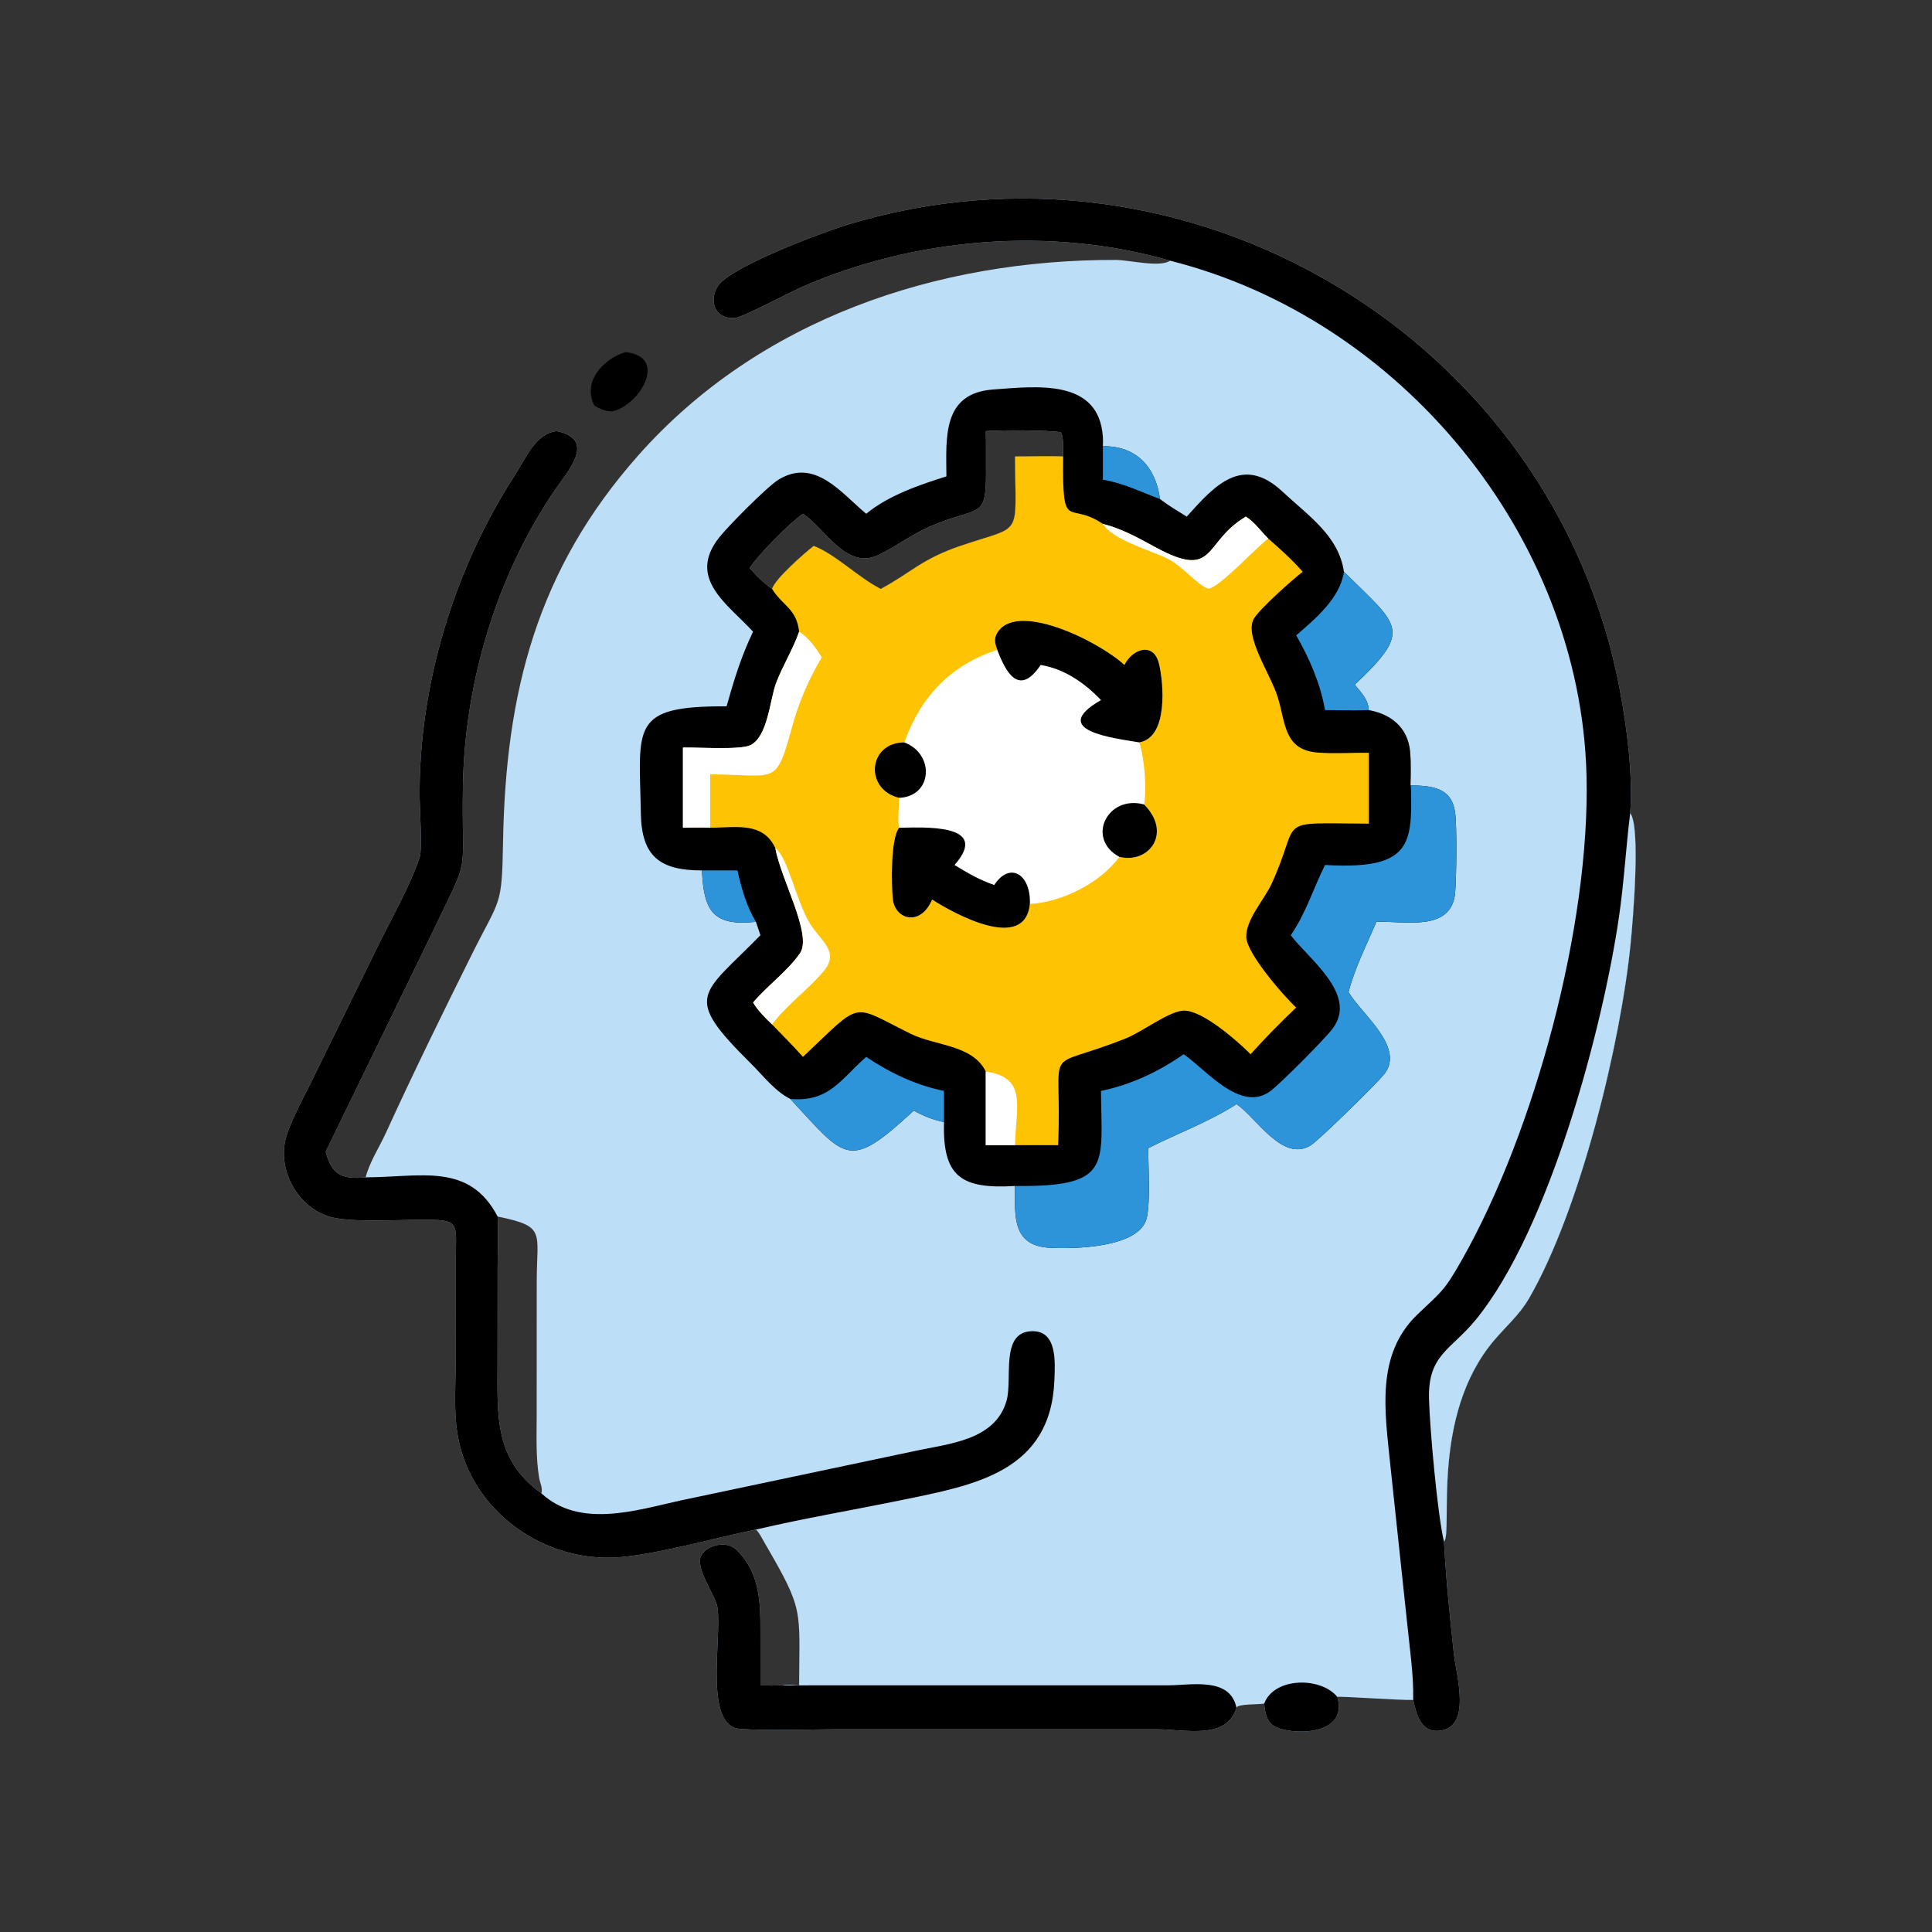 <?xml version="1.0" encoding="utf-8" ?>
<svg xmlns="http://www.w3.org/2000/svg" xmlns:xlink="http://www.w3.org/1999/xlink" width="1024" height="1024">
	<rect width="100%" height="100%" fill="#333333" stroke="none"/>
	<path fill="#BCDEF6" transform="scale(2 2)" d="M190.233 75.789C193.716 70.676 217.281 61.824 224.018 59.738C314.861 31.62 411.869 89.594 429.314 183.035C431.148 192.857 432.802 205.579 432.018 215.488C434.871 218.967 432.722 244.15 432.138 250.032C429.545 276.174 418.878 320.485 405.197 344.114C402.715 348.399 399.156 351.447 395.997 355.164C378.91 375.269 385.12 406.192 382.677 408.558C383.194 418.529 384.238 428.468 385.302 438.393C385.898 443.96 390.284 458.225 381.046 458.695C376.432 458.929 375.313 454.043 374.511 450.507C370.495 450.598 355.678 449.499 354.394 449.688C357.583 460.362 341.521 459.899 337.562 457.366C335.594 456.107 335.202 453.604 335.025 451.461C333.718 451.768 327.982 451.482 327.684 452.558C325.063 461.187 314.174 458.291 306.594 458.281L222.466 458.272C214.057 458.275 204.448 458.72 196.156 458.186C186.384 457.557 191.352 434.125 190.137 426.003C189.613 422.501 183.386 414.814 186.267 411.555C188.354 409.193 192.794 408.408 195.159 410.7C201.286 416.639 201.533 424.39 201.518 432.01L201.524 446.635C203.474 446.702 205.405 446.693 207.356 446.635C208.795 446.322 210.314 446.54 211.774 446.635C211.834 426.162 213.158 426.963 202.618 408.853C202.079 407.927 201.128 405.982 200.323 405.352C189.729 407.457 172.476 412.427 162.391 412.777C142.68 413.463 123.982 399.339 121.125 379.323C120.222 372.998 120.77 366.096 120.791 359.682L120.799 333.794C120.812 323.818 122.167 323.19 111.355 323.242C105.136 323.272 92.364 324.072 87.037 322.348C78.988 319.744 73.783 310.509 75.602 302.242C76.571 297.838 80.715 290.416 82.775 286.139L100.775 249.451C104.08 242.796 108.807 234.388 111.101 227.54L111.254 227.077C111.919 224.546 111.241 214.653 111.209 211.471C110.906 181.764 120.364 150.704 136.466 125.901C139.22 121.66 141.869 114.876 147.497 114.249C158.393 116.433 150.203 125.21 146.931 130.038C131.608 152.649 123.193 180.757 122.689 207.952C122.198 234.416 125.26 224.674 113.785 248.759L86.325 305.187C87.825 311.347 90.758 312.613 96.891 312.006C98.014 307.803 100.502 304.086 102.299 300.152C109.413 284.575 117.348 268.397 125.011 252.992C132.619 237.699 133 240.608 133.31 223.083C134.01 183.537 142.247 151.031 169.164 120.665C201.216 84.506 248.458 68.744 295.771 68.885C299.204 68.896 307.42 70.964 310.076 69.087C278.453 59.908 242.095 62.925 212.006 76.284C208.991 77.622 196.97 84.02 194.834 84.245C189.796 84.776 187.592 80.132 190.233 75.789ZM143.451 395.718C143.948 394.594 143.07 392.82 142.878 391.651C142 386.318 142.204 381.087 142.226 375.708L142.241 339.629C142.237 326.471 144.782 325.067 132.087 322.437L131.873 322.391L131.891 322.704C132.112 326.997 131.882 331.38 131.875 335.685L131.853 361.469C131.846 375.064 130.895 386.738 143.451 395.718ZM212.79 136.159C209.398 138.437 200.784 147.2 198.671 150.523C200.498 152.68 202.318 154.412 204.604 156.074C205.399 153.384 213.142 146.622 215.647 144.668C221.512 146.955 227.234 152.884 233.404 156.074C241.609 151.669 244.108 148.19 254.706 144.597C271.347 138.955 269.066 142.9 268.991 120.966C273.249 120.986 277.489 120.785 281.749 120.966C281.711 119.55 281.971 115.498 281.056 114.544C277.392 113.968 265.179 113.934 261.238 114.249C261.356 117.294 261.265 120.321 261.295 123.365C261.431 137.319 260.379 134.143 248.777 138.566C241.545 141.323 237.782 144.819 232.498 147.201C224.2 150.94 218.608 140.002 212.79 136.159Z"/>
	<path transform="scale(2 2)" d="M190.233 75.789C193.716 70.676 217.281 61.824 224.018 59.738C314.861 31.62 411.869 89.594 429.314 183.035C431.148 192.857 432.802 205.579 432.018 215.488C434.871 218.967 432.722 244.15 432.138 250.032C429.545 276.174 418.878 320.485 405.197 344.114C402.715 348.399 399.156 351.447 395.997 355.164C378.91 375.269 385.12 406.192 382.677 408.558C383.194 418.529 384.238 428.468 385.302 438.393C385.898 443.96 390.284 458.225 381.046 458.695C376.432 458.929 375.313 454.043 374.511 450.507C374.649 443.74 373.572 436.792 372.902 430.058L368.443 388.178C367.067 374.338 364.424 359.063 375.668 348.317C382.194 342.079 382.666 342.269 387.5 333.728C406.591 300.001 421.474 245.318 420.442 205.383C418.809 142.116 371.109 84.391 310.076 69.087C278.453 59.908 242.095 62.925 212.006 76.284C208.991 77.622 196.97 84.02 194.834 84.245C189.796 84.776 187.592 80.132 190.233 75.789Z"/>
	<path fill="#BCDEF6" transform="scale(2 2)" d="M432.018 215.488C434.871 218.967 432.722 244.15 432.138 250.032C429.545 276.174 418.878 320.485 405.197 344.114C402.715 348.399 399.156 351.447 395.997 355.164C378.91 375.269 385.12 406.192 382.677 408.558C380.959 401.59 378.893 378.319 378.698 370.711C378.395 358.936 384.539 357.785 391.149 349.683C410.571 325.88 424.777 272.423 429.065 242.853C430.384 233.765 430.888 224.59 432.018 215.488Z"/>
	<path transform="scale(2 2)" d="M111.254 227.077C111.919 224.546 111.241 214.653 111.209 211.471C110.906 181.764 120.364 150.704 136.466 125.901C139.22 121.66 141.869 114.876 147.497 114.249C158.393 116.433 150.203 125.21 146.931 130.038C131.608 152.649 123.193 180.757 122.689 207.952C122.198 234.416 125.26 224.674 113.785 248.759L86.325 305.187C87.825 311.347 90.758 312.613 96.891 312.006C111.473 311.988 124.322 307.956 131.873 322.391L131.891 322.704C132.112 326.997 131.882 331.38 131.875 335.685L131.853 361.469C131.846 375.064 130.895 386.738 143.451 395.718C153.539 405.128 168.645 400.239 180.088 397.701L242.295 384.563C251.171 382.603 263.67 381.836 266.728 371.275C268.42 365.429 264.949 353.039 273.432 352.775C280.254 352.563 279.601 361.124 279.426 365.709C278.501 390.034 258.284 393.56 239.214 397.48C226.271 400.142 213.191 402.337 200.323 405.352C189.729 407.457 172.476 412.427 162.391 412.777C142.68 413.463 123.982 399.339 121.125 379.323C120.222 372.998 120.77 366.096 120.791 359.682L120.799 333.794C120.812 323.818 122.167 323.19 111.355 323.242C105.136 323.272 92.364 324.072 87.037 322.348C78.988 319.744 73.783 310.509 75.602 302.242C76.571 297.838 80.715 290.416 82.775 286.139L100.775 249.451C104.08 242.796 108.807 234.388 111.101 227.54L111.254 227.077Z"/>
	<path transform="scale(2 2)" d="M327.684 452.558C325.063 461.187 314.174 458.291 306.594 458.281L222.466 458.272C214.057 458.275 204.448 458.72 196.156 458.186C186.384 457.557 191.352 434.125 190.137 426.003C189.613 422.501 183.386 414.814 186.267 411.555C188.354 409.193 192.794 408.408 195.159 410.7C201.286 416.639 201.533 424.39 201.518 432.01L201.524 446.635C203.474 446.702 205.405 446.693 207.356 446.635L309.59 446.627C315.806 446.608 325.929 444.346 327.684 452.558Z"/>
	<path transform="scale(2 2)" d="M335.025 451.461C337.685 444.402 350.064 444.355 354.394 449.688C357.583 460.362 341.521 459.899 337.562 457.366C335.594 456.107 335.202 453.604 335.025 451.461Z"/>
	<path transform="scale(2 2)" d="M250.812 126.245C250.721 115.89 249.712 104.196 263.183 103.222C274.667 102.39 291.246 100.239 292.271 115.796C292.308 116.626 292.314 117.431 292.271 118.261C301.123 118.131 306.237 123.724 307.419 132.255C309.653 133.985 312.105 135.419 314.503 136.909C321.879 128.663 329.282 120.377 339.907 130.31C346.893 136.841 354.724 141.961 356.16 151.523C370.596 165.883 374.665 166.755 359.017 181.442C360.76 183.589 362.542 185.284 362.751 188.178C369.403 189.378 373.708 193.616 373.769 200.458C374.031 203.009 373.899 205.573 373.769 208.129C379.418 208.241 384.594 208.648 385.585 215.1C386.149 218.777 385.971 232.477 385.634 236.491C384.739 247.13 372.208 244 364.768 244.294C362.217 250.283 358.988 256.593 357.382 262.892L357.577 263.219C360.991 268.883 372.638 277.786 366.674 284.854C364.242 287.737 349.497 302.234 347.259 303.576C339.78 308.061 332.866 296.011 327.684 292.607C320.256 297.379 312.105 300.324 304.285 304.276C304.302 308.964 304.879 318.669 303.9 322.765C301.996 330.73 284.735 330.977 278.403 330.686C268.145 330.214 268.951 322.34 268.991 314.294C254.566 315.18 249.77 311.709 250.172 297.369C247.223 296.737 244.792 295.789 242.157 294.323C224.772 310.377 224.28 307.2 209.441 291.233C205.405 289.244 202.053 284.866 198.914 281.756C180.748 263.755 185.837 263.88 201.524 247.846L200.323 244.294C188.847 245.534 186.514 241.307 186.023 230.668C174.934 230.679 170.03 227.008 169.833 215.606C169.435 192.563 166.792 187.045 192.553 187.187C194.513 180.2 196.399 174.011 199.57 167.4C192.875 160.107 182.006 153.32 190.575 142.452C192.939 139.453 203.371 128.887 206.386 127.071C216.006 121.276 222.936 130.669 229.555 136.159C235.416 131.3 243.602 128.517 250.812 126.245ZM212.79 136.159C209.398 138.437 200.784 147.2 198.671 150.523C200.498 152.68 202.318 154.412 204.604 156.074C205.399 153.384 213.142 146.622 215.647 144.668C221.512 146.955 227.234 152.884 233.404 156.074C241.609 151.669 244.108 148.19 254.706 144.597C271.347 138.955 269.066 142.9 268.991 120.966C273.249 120.986 277.489 120.785 281.749 120.966C281.711 119.55 281.971 115.498 281.056 114.544C277.392 113.968 265.179 113.934 261.238 114.249C261.356 117.294 261.265 120.321 261.295 123.365C261.431 137.319 260.379 134.143 248.777 138.566C241.545 141.323 237.782 144.819 232.498 147.201C224.2 150.94 218.608 140.002 212.79 136.159Z"/>
	<path fill="#2D94DA" transform="scale(2 2)" d="M373.769 200.458C374.031 203.009 373.899 205.573 373.769 208.129C379.418 208.241 384.594 208.648 385.585 215.1C386.149 218.777 385.971 232.477 385.634 236.491C384.739 247.13 372.208 244 364.768 244.294C362.217 250.283 358.988 256.593 357.382 262.892L357.577 263.219C360.991 268.883 372.638 277.786 366.674 284.854C364.242 287.737 349.497 302.234 347.259 303.576C339.78 308.061 332.866 296.011 327.684 292.607C320.256 297.379 312.105 300.324 304.285 304.276C304.302 308.964 304.879 318.669 303.9 322.765C301.996 330.73 284.735 330.977 278.403 330.686C268.145 330.214 268.951 322.34 268.991 314.294L271.428 314.295C294.719 314.222 291.867 307.938 291.775 289.103C299.775 287.436 306.987 284.046 313.679 279.381C319.507 283.343 328.543 294.788 336.453 289.307C338.929 287.592 351.351 275.104 353.289 272.421C359.763 263.459 346.8 254.132 342.057 247.846C346.04 242.093 348.046 235.434 351.145 229.229C377.695 230.786 373.796 221.302 373.769 200.458Z"/>
	<path fill="#2D94DA" transform="scale(2 2)" d="M356.16 151.523C370.596 165.883 374.665 166.755 359.017 181.442C360.76 183.589 362.542 185.284 362.751 188.178C358.899 188.312 355.002 188.184 351.145 188.178C349.906 181.112 347.046 174.569 343.511 168.373C348.66 163.909 355.11 158.539 356.16 151.523Z"/>
	<path fill="#2D94DA" transform="scale(2 2)" d="M229.555 280.084C235.787 284.294 242.766 287.603 250.172 289.103L250.172 297.369C247.223 296.737 244.792 295.789 242.157 294.323C224.772 310.377 224.28 307.2 209.441 291.233C219.751 292.119 222.682 286.102 229.555 280.084Z"/>
	<path fill="#2D94DA" transform="scale(2 2)" d="M186.023 230.668L195.42 230.668C196.505 235.389 197.798 240.119 200.323 244.294C188.847 245.534 186.514 241.307 186.023 230.668Z"/>
	<path fill="#2D94DA" transform="scale(2 2)" d="M292.271 115.796C292.308 116.626 292.314 117.431 292.271 118.261C301.123 118.131 306.237 123.724 307.419 132.255C302.635 130.48 297.307 127.882 292.271 127.134L292.271 115.796Z"/>
	<path fill="#FEC302" transform="scale(2 2)" d="M268.991 120.966C273.249 120.986 277.489 120.785 281.749 120.966C281.54 141.684 283.03 132.525 292.271 138.837C297.276 140.099 301.541 142.479 306.033 144.933C322.229 153.784 318.792 143.93 329.669 137.223L329.988 137.024C330.052 136.985 330.118 136.947 330.182 136.909C332.546 138.421 334.129 140.774 336.102 142.723C339.271 145.502 342.454 148.345 345.231 151.523C342.33 153.783 334.196 161.013 332.388 163.798C329.458 168.31 336.724 178.641 338.596 184.693C340.761 191.689 340.206 198.739 349.232 199.441C353.704 199.788 358.267 199.435 362.751 199.509L362.751 218.28C336.957 218.158 345.215 216.486 336.906 234.381C335.012 238.459 330.089 243.75 330.277 248.418C330.45 252.704 340.198 263.994 343.511 267.004C339.295 270.988 335.301 275.071 331.421 279.381C327.999 275.926 318.692 267.752 313.762 267.826C309.884 267.884 302.837 273.392 298.351 275.184C275.472 284.325 281.596 275.246 280.412 303.493L268.991 303.493L261.238 303.493L261.238 283.965C257.734 276.844 247.9 277.184 241.434 274.008C225.229 266.05 228.896 264.893 212.79 280.084C210.164 277.136 207.341 274.336 204.604 271.49C202.721 269.658 200.96 267.934 199.57 265.687C203.337 261.206 208.718 257.376 212.001 252.625C215.365 247.756 206.897 232.956 205.47 224.751C202.16 217.643 194.866 219.351 188.192 219.362C185.796 219.25 183.382 219.335 180.984 219.362L180.984 198.106C184.904 198.017 196.16 198.796 198.861 197.479C203.501 195.217 204.051 185.313 205.67 181.02C207.425 176.368 210.178 172.054 211.774 167.4C211.077 161.26 207.498 160.671 204.604 156.074C205.399 153.384 213.142 146.622 215.647 144.668C221.512 146.955 227.234 152.884 233.404 156.074C241.609 151.669 244.108 148.19 254.706 144.597C271.347 138.955 269.066 142.9 268.991 120.966Z"/>
	<path fill="white" transform="scale(2 2)" d="M211.774 167.4C214.541 169.154 216.035 171.523 217.786 174.215C214.561 179.551 211.818 185.825 210.144 191.844C205.477 208.626 206.296 205.308 188.192 205.213L188.192 219.362C185.796 219.25 183.382 219.335 180.984 219.362L180.984 198.106C184.904 198.017 196.16 198.796 198.861 197.479C203.501 195.217 204.051 185.313 205.67 181.02C207.425 176.368 210.178 172.054 211.774 167.4Z"/>
	<path fill="white" transform="scale(2 2)" d="M205.47 224.751C208.845 227.248 211.052 238.998 214.677 244.805C217.599 249.487 222.694 252.245 218.167 257.522C213.977 262.406 208.446 266.363 204.604 271.49C202.721 269.658 200.96 267.934 199.57 265.687C203.337 261.206 208.718 257.376 212.001 252.625C215.365 247.756 206.897 232.956 205.47 224.751Z"/>
	<path fill="white" transform="scale(2 2)" d="M330.182 136.909C332.546 138.421 334.129 140.774 336.102 142.723C333.067 144.939 322.948 155.927 320.183 156.007C317.448 155.168 313.383 149.956 309.238 147.965C304.676 145.773 294.75 142.999 292.271 138.837C297.276 140.099 301.541 142.479 306.033 144.933C322.229 153.784 318.792 143.93 329.669 137.223L329.988 137.024C330.052 136.985 330.118 136.947 330.182 136.909Z"/>
	<path fill="white" transform="scale(2 2)" d="M261.238 283.965C272.24 285.567 269.243 292.938 268.991 303.493L261.238 303.493L261.238 283.965Z"/>
	<path fill="white" transform="scale(2 2)" d="M264.294 172.226C263.786 170.846 263.369 169.497 264.077 168.1C268.795 158.803 291.242 169.939 297.979 176.224C300.046 172.036 305.665 169.922 307.131 175.859C308.391 180.963 309.641 195.436 301.913 196.741C303.258 200.739 303.949 208.791 303.192 213.192C310.738 220.788 304.432 229.005 296.642 227.077C291.651 233.978 281.43 239.099 272.924 239.563C271.591 252.541 252.633 242.026 247.021 238.383C243.951 245.668 237.211 243.688 236.618 238.332C236.208 234.617 235.986 222.18 238.285 219.362C237.833 218.094 238.261 213.084 238.285 211.435C229.033 209.252 229.99 196.783 239.654 196.741C243.966 184.724 251.834 176.239 264.294 172.226Z"/>
	<path transform="scale(2 2)" d="M264.294 172.226C263.786 170.846 263.369 169.497 264.077 168.1C268.795 158.803 291.242 169.939 297.979 176.224C300.046 172.036 305.665 169.922 307.131 175.859C308.391 180.963 309.641 195.436 301.913 196.741C295.195 195.588 277.618 193.645 291.775 185.53C287.48 181.008 282.052 177.233 275.786 176.224C270.068 184.727 266.576 178.246 264.294 172.226Z"/>
	<path transform="scale(2 2)" d="M238.285 219.362C244.344 219.306 262.81 218.061 252.958 229.229C256.382 231.354 259.646 233.215 263.482 234.537C267.682 228.162 273.244 231.764 272.924 239.563C271.591 252.541 252.633 242.026 247.021 238.383C243.951 245.668 237.211 243.688 236.618 238.332C236.208 234.617 235.986 222.18 238.285 219.362Z"/>
	<path transform="scale(2 2)" d="M296.642 227.077C287.7 222.245 293.475 210.561 303.192 213.192C310.738 220.788 304.432 229.005 296.642 227.077Z"/>
	<path transform="scale(2 2)" d="M239.654 196.741C247.823 199.881 247.107 211.079 238.285 211.435C229.033 209.252 229.99 196.783 239.654 196.741Z"/>
	<path transform="scale(2 2)" d="M165.758 93.32C177.191 94.44 169.64 107.336 162.247 109.033C160.31 108.95 159.089 108.447 157.48 107.433C154.242 100.907 160.176 94.981 165.758 93.32Z"/>
</svg>
